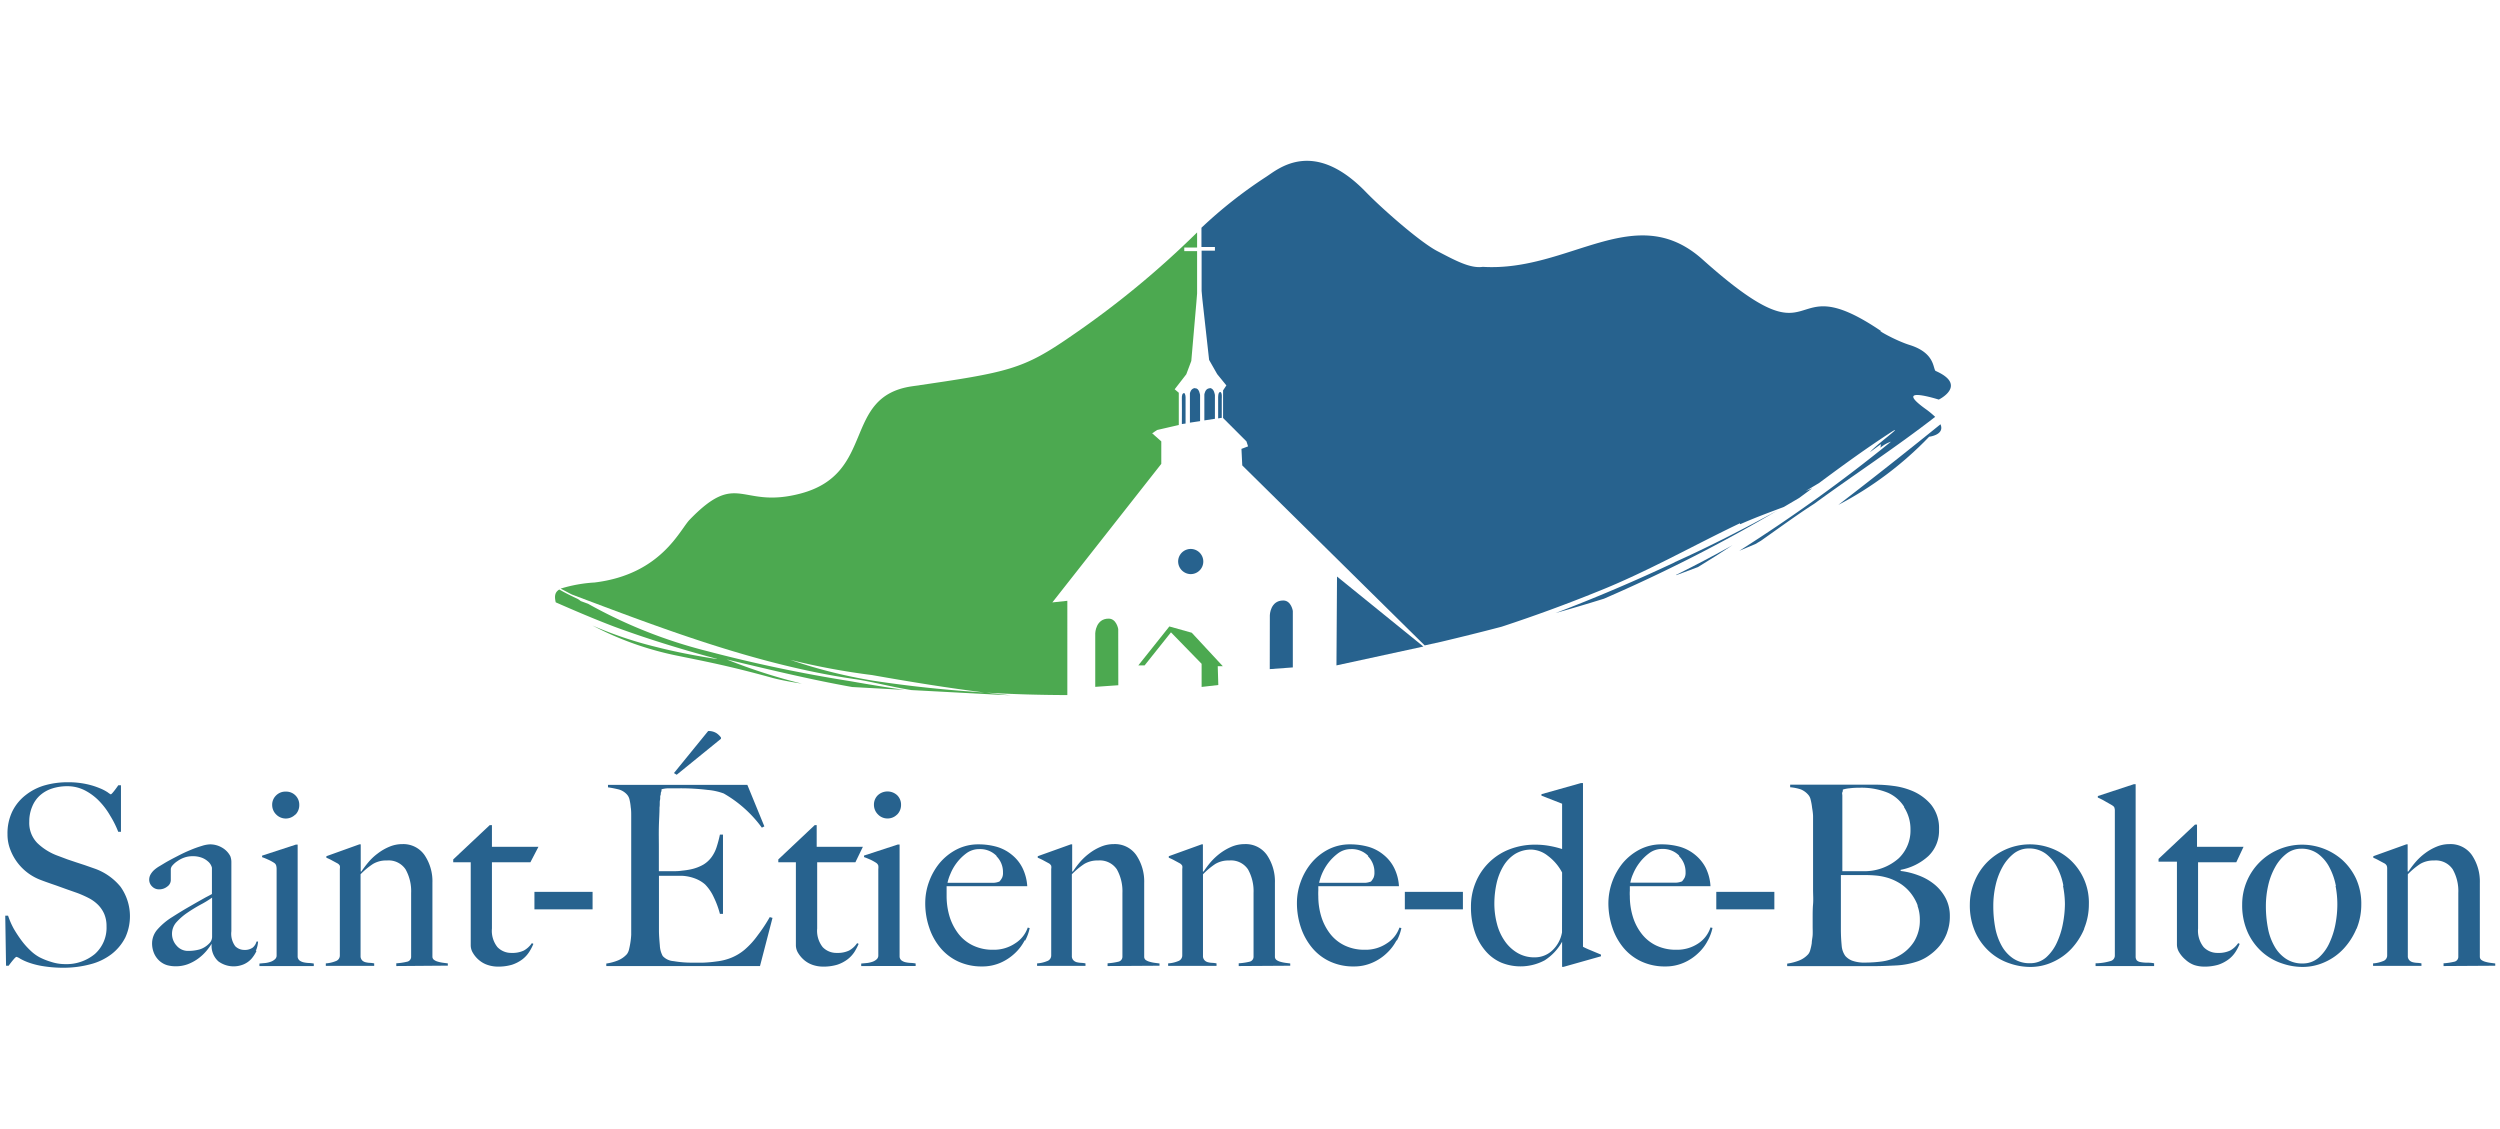 <svg xmlns="http://www.w3.org/2000/svg" viewBox="0 0 310 140"><defs><style>.cls-1{fill:#27628e;}.cls-2{fill:#4ca950;}.cls-3{fill:none;}</style></defs><title>saint-etienne-de-bolton</title><g id="Calque_2" data-name="Calque 2"><g id="Calque_1-2" data-name="Calque 1"><path class="cls-1" d="M157.46,76.28s.05-1.82,1.66-1.82c1,0,1.19,1.3,1.19,1.3v7l-2.86.21Z"/><path class="cls-1" d="M146.09,69.57a1.56,1.56,0,1,1,1.55,1.62,1.58,1.58,0,0,1-1.55-1.62"/><path class="cls-1" d="M151.3,48.61c-.28,0-.25.74-.25.74v2.53l.45-.07V49.43s.08-.82-.2-.82m-1.3-.46c-.57,0-.66.77-.66.77v3.21l1.31-.2V49s-.08-.88-.65-.88m-1.83,0c-.54.05-.62.66-.62.66v3.63l1.26-.19V49s-.09-.91-.63-.85m-1.37.6c-.2,0-.28.31-.26.69s0,2.22,0,3.14l.46-.06V49.27s0-.52-.21-.54"/><polygon class="cls-1" points="165.72 82.51 176.5 80.17 165.79 71.49 165.72 82.51"/><path class="cls-1" d="M15.5,116.32a6.08,6.08,0,0,1-1.68,2,7.27,7.27,0,0,1-2.58,1.24A12.85,12.85,0,0,1,8,120a15.6,15.6,0,0,1-2.62-.19,9.77,9.77,0,0,1-1.81-.45,6.61,6.61,0,0,1-1.08-.49,1.52,1.52,0,0,0-.45-.22c-.06,0-.2.13-.41.38s-.39.49-.56.72H.75l-.1-6.21H1a9.66,9.66,0,0,0,.71,1.63,15.62,15.62,0,0,0,1,1.51,9.48,9.48,0,0,0,1.11,1.23,5.08,5.08,0,0,0,1.1.8,8.34,8.34,0,0,0,1.41.56,5.55,5.55,0,0,0,1.69.28,5.52,5.52,0,0,0,3.75-1.26,4.36,4.36,0,0,0,1.44-3.42,3.87,3.87,0,0,0-.28-1.53,3.73,3.73,0,0,0-.77-1.14,4.66,4.66,0,0,0-1.14-.83,13.48,13.48,0,0,0-1.41-.63l-1.31-.46-1-.36c-.32-.12-.66-.23-1-.35s-.75-.26-1.24-.45a6.45,6.45,0,0,1-3.78-3.76,5.18,5.18,0,0,1-.35-1.89,6.26,6.26,0,0,1,.62-2.9,5.82,5.82,0,0,1,1.66-2,6.9,6.9,0,0,1,2.38-1.2A10.26,10.26,0,0,1,8.33,97a10.68,10.68,0,0,1,2.4.23,9.31,9.31,0,0,1,1.64.51,5.31,5.31,0,0,1,1,.52,2.34,2.34,0,0,0,.36.24c.06,0,.19-.13.39-.38s.38-.5.55-.75H15v5.77h-.34a12.08,12.08,0,0,0-1-2,9.09,9.09,0,0,0-1.37-1.82A6.79,6.79,0,0,0,10.51,98a4.75,4.75,0,0,0-2.2-.51,6.05,6.05,0,0,0-1.83.28A4.17,4.17,0,0,0,5,98.59,3.76,3.76,0,0,0,4,100a4.7,4.7,0,0,0-.37,1.88,3.57,3.57,0,0,0,1,2.66,7.19,7.19,0,0,0,2.58,1.59l1.17.44,1.07.36,1.07.35,1.14.4a7.26,7.26,0,0,1,3.28,2.27,6.31,6.31,0,0,1,.56,6.38"/><path class="cls-1" d="M31.81,117.91a4.13,4.13,0,0,1-.65,1,2.8,2.8,0,0,1-1,.69,3.2,3.2,0,0,1-3.08-.39,2.58,2.58,0,0,1-.83-2.19l0,0a8.66,8.66,0,0,1-.67.91,5.81,5.81,0,0,1-1,.93,5.51,5.51,0,0,1-1.29.7,4.29,4.29,0,0,1-1.54.26,4.06,4.06,0,0,1-1-.13,2.51,2.51,0,0,1-.94-.51,2.73,2.73,0,0,1-.68-.91,3.13,3.13,0,0,1-.27-1.38,2.63,2.63,0,0,1,.7-1.68,8.12,8.12,0,0,1,1.74-1.46c.69-.44,1.29-.81,1.82-1.12l1.39-.8,1-.56c.31-.16.56-.29.77-.41V107.6a1.24,1.24,0,0,0-.11-.3,1.43,1.43,0,0,0-.38-.48,2.45,2.45,0,0,0-.73-.45,3.14,3.14,0,0,0-1.21-.2,3,3,0,0,0-1,.17,3.33,3.33,0,0,0-.85.44,2.89,2.89,0,0,0-.6.52.81.81,0,0,0-.22.45v1.41a1,1,0,0,1-.45.78,1.58,1.58,0,0,1-1,.34,1.17,1.17,0,0,1-.87-.36,1.15,1.15,0,0,1-.36-.83,1.32,1.32,0,0,1,.19-.69,2.3,2.3,0,0,1,.46-.55,4.07,4.07,0,0,1,.62-.44l.58-.35c.53-.32,1.09-.61,1.65-.9s1.1-.55,1.62-.76a13.17,13.17,0,0,1,1.42-.51,3.66,3.66,0,0,1,1-.19,2.93,2.93,0,0,1,1.52.42,2.59,2.59,0,0,1,1,1.05,2.06,2.06,0,0,1,.13.76c0,.36,0,.72,0,1.07v3.78c0,.57,0,1.15,0,1.74s0,1.25,0,1.95a2.61,2.61,0,0,0,.48,1.86,1.59,1.59,0,0,0,1.11.46,1.67,1.67,0,0,0,1.06-.29,1.48,1.48,0,0,0,.47-.75h.19a3.39,3.39,0,0,1-.28,1.16M26.3,111.3a11.83,11.83,0,0,1-1.4.86q-.83.45-1.64,1a7.46,7.46,0,0,0-1.36,1.17,2.13,2.13,0,0,0-.57,1.45,2.16,2.16,0,0,0,.56,1.47,1.82,1.82,0,0,0,1.46.66,5.13,5.13,0,0,0,1.43-.19,2.81,2.81,0,0,0,1.15-.72,1.14,1.14,0,0,0,.37-.87Z"/><path class="cls-1" d="M32.17,119.79v-.31l.76-.07a3.21,3.21,0,0,0,.66-.16,1.46,1.46,0,0,0,.5-.3.6.6,0,0,0,.21-.47V107.77a1.7,1.7,0,0,0-.05-.43A.6.6,0,0,0,34,107a5.47,5.47,0,0,0-.67-.37c-.26-.12-.53-.24-.83-.34v-.19l4.19-1.37h.22v13.94a.68.68,0,0,0,.26.45,1.4,1.4,0,0,0,.49.21,3.56,3.56,0,0,0,.61.08,4.24,4.24,0,0,1,.64.07v.31ZM36.62,101a1.66,1.66,0,0,1-2.37,0,1.64,1.64,0,0,1-.5-1.18,1.59,1.59,0,0,1,.49-1.19,1.62,1.62,0,0,1,1.2-.47,1.62,1.62,0,0,1,1.67,1.66,1.66,1.66,0,0,1-.48,1.2"/><path class="cls-1" d="M49.14,119.79v-.34a7.76,7.76,0,0,0,1.35-.2.62.62,0,0,0,.49-.65v-7.87a5.5,5.5,0,0,0-.69-2.93,2.52,2.52,0,0,0-2.32-1.1,3.17,3.17,0,0,0-1.72.43,9.07,9.07,0,0,0-1.54,1.28v10.24a.8.8,0,0,0,.21.45.92.92,0,0,0,.38.21,2.76,2.76,0,0,0,.5.08,3.49,3.49,0,0,1,.6.07v.31h-6v-.31a3.93,3.93,0,0,0,1.23-.28.73.73,0,0,0,.51-.72V107.74a1.19,1.19,0,0,0,0-.38.7.7,0,0,0-.27-.29l-.65-.35a6,6,0,0,0-.75-.36v-.19l4.09-1.47h.17l0,3.37.08,0a13,13,0,0,1,.86-1.14,6.69,6.69,0,0,1,1.17-1.1,6.36,6.36,0,0,1,1.43-.83,4.12,4.12,0,0,1,1.62-.33A3.2,3.2,0,0,1,52.62,106a5.79,5.79,0,0,1,1,3.47v9.18a.48.48,0,0,0,.21.38,1.43,1.43,0,0,0,.48.22,4,4,0,0,0,.61.13l.61.08v.28Z"/><path class="cls-1" d="M65.77,106.92H61v8.21a3.25,3.25,0,0,0,.68,2.31,2.35,2.35,0,0,0,1.77.72,3.27,3.27,0,0,0,1.5-.29,2.93,2.93,0,0,0,1-.92l.19.09a5.77,5.77,0,0,1-.52,1,3.65,3.65,0,0,1-.86.93,4.53,4.53,0,0,1-1.28.66,6,6,0,0,1-1.74.23,4,4,0,0,1-1.25-.2,3.16,3.16,0,0,1-1.07-.59,3.38,3.38,0,0,1-.76-.88,1.82,1.82,0,0,1-.29-1c0-2,0-3.82,0-5.57s0-3.33,0-4.7H56.2v-.35l4.52-4.25H61V105h5.77Z"/><rect class="cls-1" x="66.27" y="110.59" width="7.21" height="2.17"/><path class="cls-1" d="M94.24,119.79H75.18v-.31a6.33,6.33,0,0,0,1.45-.39,3.07,3.07,0,0,0,1.11-.78,1.56,1.56,0,0,0,.25-.54c.06-.25.12-.52.17-.84a9.36,9.36,0,0,0,.11-1c0-.35,0-.68,0-1s0-.69,0-1.19,0-1,0-1.64,0-1.2,0-1.82v-7.9c0-.37,0-.76,0-1.16s0-.77-.06-1.12a6.15,6.15,0,0,0-.15-.95,1.36,1.36,0,0,0-.3-.61,2.15,2.15,0,0,0-1-.64c-.36-.09-.81-.19-1.37-.27v-.31H92.67l2.11,5.15-.31.16a15.19,15.19,0,0,0-4.73-4.24,7.59,7.59,0,0,0-2-.44,27.43,27.43,0,0,0-3.5-.2c-.45,0-.87,0-1.29,0a3.56,3.56,0,0,0-.92.12c0,.12,0,.24-.06.36s0,.24-.07.39,0,.34-.06.59,0,.54-.06.91c0,.74-.06,1.53-.08,2.4s0,1.68,0,2.44v3.07h.59l1.06,0c.39,0,.8,0,1.23-.07a9.29,9.29,0,0,0,1.07-.16,5.4,5.4,0,0,0,1.57-.59,3.51,3.51,0,0,0,1-.91,4.39,4.39,0,0,0,.63-1.23,15,15,0,0,0,.42-1.58h.38v9.83h-.38a11,11,0,0,0-.76-2.06,5.55,5.55,0,0,0-1.08-1.59,4.06,4.06,0,0,0-1.2-.72,5.28,5.28,0,0,0-1.64-.35l-.8,0-.64,0H81.71v3.87c0,.58,0,1.12,0,1.61s0,.9,0,1.26c0,.67.06,1.3.11,1.89a3,3,0,0,0,.36,1.32,2,2,0,0,0,1.34.63,13.21,13.21,0,0,0,2.31.19l1.34,0a15.74,15.74,0,0,0,1.74-.16,6.74,6.74,0,0,0,1.84-.48,6.18,6.18,0,0,0,1.62-1A10,10,0,0,0,93.94,116a20,20,0,0,0,1.51-2.28l.34.1ZM83.91,96.07l-.34-.21,4.24-5.21a1.79,1.79,0,0,1,1.06.28,2.22,2.22,0,0,1,.53.52v.16Z"/><path class="cls-1" d="M106.07,106.92h-4.74v8.21a3.27,3.27,0,0,0,.68,2.31,2.35,2.35,0,0,0,1.78.72,3.27,3.27,0,0,0,1.49-.29,2.86,2.86,0,0,0,1-.92l.19.09a7.51,7.51,0,0,1-.52,1,3.75,3.75,0,0,1-.87.93,4.4,4.4,0,0,1-1.28.66,5.91,5.91,0,0,1-1.73.23,4,4,0,0,1-1.26-.2,3.27,3.27,0,0,1-1.07-.59,3.67,3.67,0,0,1-.76-.88,1.83,1.83,0,0,1-.29-1c0-2,0-3.82,0-5.57s0-3.33,0-4.7H96.51v-.35l4.51-4.25h.25V105H107Z"/><path class="cls-1" d="M106.79,119.79v-.31l.75-.07a3.34,3.34,0,0,0,.67-.16,1.46,1.46,0,0,0,.5-.3.62.62,0,0,0,.2-.47V107.77a1.81,1.81,0,0,0,0-.43.65.65,0,0,0-.27-.35,6.45,6.45,0,0,0-.66-.37c-.27-.12-.55-.24-.84-.34v-.19l4.19-1.37h.22v13.94a.67.67,0,0,0,.26.45,1.35,1.35,0,0,0,.49.21,3.39,3.39,0,0,0,.61.08,4.21,4.21,0,0,1,.63.07v.31ZM111.24,101a1.64,1.64,0,0,1-1.2.49,1.61,1.61,0,0,1-1.18-.51,1.65,1.65,0,0,1-.49-1.18,1.61,1.61,0,0,1,.48-1.19,1.77,1.77,0,0,1,2.4,0,1.62,1.62,0,0,1,.48,1.19,1.67,1.67,0,0,1-.48,1.2"/><path class="cls-1" d="M127.06,116.6a5.86,5.86,0,0,1-1.18,1.57,6.2,6.2,0,0,1-1.79,1.2,5.62,5.62,0,0,1-2.32.47,6.91,6.91,0,0,1-2.9-.59,6.34,6.34,0,0,1-2.23-1.68,7.55,7.55,0,0,1-1.41-2.53,9.32,9.32,0,0,1-.5-3.09,7.66,7.66,0,0,1,.47-2.61,7.84,7.84,0,0,1,1.32-2.33,6.89,6.89,0,0,1,2.09-1.67,5.86,5.86,0,0,1,2.72-.64,8.28,8.28,0,0,1,2.29.31,5.28,5.28,0,0,1,1.87,1,4.92,4.92,0,0,1,1.29,1.6,6,6,0,0,1,.6,2.28h-10c0,.16,0,.36,0,.57s0,.44,0,.67a8.8,8.8,0,0,0,.37,2.53,6.82,6.82,0,0,0,1.09,2.12,5,5,0,0,0,1.81,1.46,5.63,5.63,0,0,0,2.52.53,4.7,4.7,0,0,0,2.72-.8,3.75,3.75,0,0,0,1.55-1.95l.24.06a5.47,5.47,0,0,1-.56,1.55m-3.56-10.51a2.83,2.83,0,0,0-2.14-.83,2.67,2.67,0,0,0-1.58.51,6,6,0,0,0-2,2.59,5.4,5.4,0,0,0-.35,1.08h2.39l1.15,0,1.31,0c.31,0,.61,0,.87,0a2.28,2.28,0,0,0,.72-.16,2.24,2.24,0,0,0,.33-.47,1.42,1.42,0,0,0,.11-.65,2.76,2.76,0,0,0-.79-2"/><path class="cls-1" d="M137.34,119.79v-.34a7.72,7.72,0,0,0,1.34-.2.63.63,0,0,0,.5-.65v-7.87a5.56,5.56,0,0,0-.69-2.93,2.54,2.54,0,0,0-2.32-1.1,3.19,3.19,0,0,0-1.72.43,9.23,9.23,0,0,0-1.54,1.28v10.24a.75.75,0,0,0,.22.45.91.91,0,0,0,.37.21,2.78,2.78,0,0,0,.51.08,3.55,3.55,0,0,1,.59.07v.31h-6v-.31a3.8,3.8,0,0,0,1.23-.28.73.73,0,0,0,.52-.72V107.74a1,1,0,0,0,0-.38.72.72,0,0,0-.26-.29l-.65-.35a6.12,6.12,0,0,0-.76-.36v-.19l4.1-1.47h.17l0,3.37.09,0a11.53,11.53,0,0,1,.85-1.14,7.18,7.18,0,0,1,1.17-1.1,6.38,6.38,0,0,1,1.43-.83,4.11,4.11,0,0,1,1.62-.33,3.22,3.22,0,0,1,2.77,1.34,5.83,5.83,0,0,1,1,3.47v9.18a.5.5,0,0,0,.19.38,1.61,1.61,0,0,0,.49.22,4,4,0,0,0,.61.13l.61.08v.28Z"/><path class="cls-1" d="M153.6,119.79v-.34a7.87,7.87,0,0,0,1.35-.2.63.63,0,0,0,.49-.65v-7.87a5.52,5.52,0,0,0-.69-2.93,2.53,2.53,0,0,0-2.32-1.1,3.2,3.2,0,0,0-1.73.43,9.22,9.22,0,0,0-1.53,1.28v10.24a.78.78,0,0,0,.22.45.88.88,0,0,0,.37.21,2.82,2.82,0,0,0,.5.08,3.44,3.44,0,0,1,.59.07v.31h-6v-.31a3.93,3.93,0,0,0,1.24-.28.74.74,0,0,0,.51-.72V107.74a1.06,1.06,0,0,0,0-.38.8.8,0,0,0-.27-.29l-.65-.35a5.86,5.86,0,0,0-.75-.36v-.19L149,104.7h.16l0,3.37.09,0a12,12,0,0,1,.85-1.14,7.69,7.69,0,0,1,1.17-1.1,6.79,6.79,0,0,1,1.43-.83,4.17,4.17,0,0,1,1.62-.33,3.21,3.21,0,0,1,2.77,1.34,5.83,5.83,0,0,1,1,3.47v9.18a.5.5,0,0,0,.2.38,1.52,1.52,0,0,0,.48.22,4.17,4.17,0,0,0,.61.13l.61.08v.28Z"/><path class="cls-1" d="M173.17,116.6a5.86,5.86,0,0,1-1.19,1.57,6,6,0,0,1-1.8,1.2,5.57,5.57,0,0,1-2.32.47,6.84,6.84,0,0,1-2.89-.59,6.29,6.29,0,0,1-2.23-1.68,7.84,7.84,0,0,1-1.42-2.53,9.47,9.47,0,0,1-.5-3.09,7.6,7.6,0,0,1,.47-2.61,7.68,7.68,0,0,1,1.32-2.33,6.76,6.76,0,0,1,2.08-1.67,5.86,5.86,0,0,1,2.73-.64,8.37,8.37,0,0,1,2.29.31,5.2,5.2,0,0,1,1.87,1,4.86,4.86,0,0,1,1.29,1.6,5.81,5.81,0,0,1,.6,2.28h-10c0,.16,0,.36,0,.57a6.51,6.51,0,0,0,0,.67,8.61,8.61,0,0,0,.37,2.53,6.71,6.71,0,0,0,1.09,2.12,5,5,0,0,0,1.81,1.46,5.62,5.62,0,0,0,2.52.53,4.69,4.69,0,0,0,2.72-.8,3.77,3.77,0,0,0,1.55-1.95l.24.06a5.61,5.61,0,0,1-.56,1.55m-3.56-10.51a2.84,2.84,0,0,0-2.14-.83,2.67,2.67,0,0,0-1.58.51,6.3,6.3,0,0,0-1.22,1.2,6.49,6.49,0,0,0-.8,1.39,6.24,6.24,0,0,0-.34,1.08h2.38l1.14,0,1.31,0c.31,0,.61,0,.88,0a2.32,2.32,0,0,0,.72-.16,2.43,2.43,0,0,0,.32-.47,1.56,1.56,0,0,0,.11-.65,2.77,2.77,0,0,0-.79-2"/><rect class="cls-1" x="174.2" y="110.59" width="7.2" height="2.17"/><path class="cls-1" d="M193.88,119.89h-.18v-3.12h0a6.43,6.43,0,0,1-2.16,2.31,6.36,6.36,0,0,1-5.35.3,5.32,5.32,0,0,1-1.94-1.41,7,7,0,0,1-1.35-2.34,9.51,9.51,0,0,1-.5-3.2,7.74,7.74,0,0,1,.58-3,7.4,7.4,0,0,1,4.16-4.1,8.68,8.68,0,0,1,3.27-.59,9.63,9.63,0,0,1,1.77.16,12.09,12.09,0,0,1,1.52.38c0-.31,0-.74,0-1.28s0-1.09,0-1.65V99.66l-2.56-1v-.18l4.9-1.38h.25V117.4a9.86,9.86,0,0,0,.94.43l1.29.54v.21Zm-.18-11.7a6.11,6.11,0,0,0-1.77-2.07,3.47,3.47,0,0,0-2-.77,3.82,3.82,0,0,0-2.09.56,4.55,4.55,0,0,0-1.43,1.5,7.32,7.32,0,0,0-.84,2.15,11.9,11.9,0,0,0-.27,2.5,9.82,9.82,0,0,0,.32,2.48,6.51,6.51,0,0,0,.95,2.12,5,5,0,0,0,1.56,1.48,4.06,4.06,0,0,0,2.16.57,3.13,3.13,0,0,0,2.22-.88,4,4,0,0,0,1.18-2.22Z"/><path class="cls-1" d="M211.78,116.6a5.59,5.59,0,0,1-1.18,1.57,6.1,6.1,0,0,1-1.79,1.2,5.62,5.62,0,0,1-2.33.47,6.86,6.86,0,0,1-2.89-.59,6.35,6.35,0,0,1-2.24-1.68,7.69,7.69,0,0,1-1.41-2.53,9.52,9.52,0,0,1-.5-3.09,8,8,0,0,1,1.79-4.94,6.92,6.92,0,0,1,2.09-1.67,5.85,5.85,0,0,1,2.72-.64,8.33,8.33,0,0,1,2.3.31,5.3,5.3,0,0,1,1.87,1,5.11,5.11,0,0,1,1.3,1.6,5.91,5.91,0,0,1,.59,2.28h-10c0,.16,0,.36,0,.57a5.41,5.41,0,0,0,0,.67,8.61,8.61,0,0,0,.37,2.53,6.52,6.52,0,0,0,1.09,2.12,5,5,0,0,0,1.8,1.46,5.67,5.67,0,0,0,2.53.53,4.72,4.72,0,0,0,2.72-.8A3.75,3.75,0,0,0,212.1,115l.25.06a5.83,5.83,0,0,1-.57,1.55m-3.56-10.51a2.81,2.81,0,0,0-2.13-.83,2.64,2.64,0,0,0-1.57.51,5.88,5.88,0,0,0-1.22,1.2,6.17,6.17,0,0,0-.8,1.39,4.8,4.8,0,0,0-.34,1.08h2.38l1.13,0,1.31,0c.32,0,.6,0,.88,0a2.32,2.32,0,0,0,.71-.16,2.5,2.5,0,0,0,.33-.47,1.45,1.45,0,0,0,.11-.65,2.75,2.75,0,0,0-.8-2"/><rect class="cls-1" x="212.82" y="110.59" width="7.2" height="2.17"/><path class="cls-1" d="M241.43,115.67a5.72,5.72,0,0,1-.91,1.6,6.48,6.48,0,0,1-1.25,1.16,5.65,5.65,0,0,1-1.37.74,9.72,9.72,0,0,1-2.66.54c-1,.05-1.93.09-2.85.09H221.61v-.31a6.69,6.69,0,0,0,1.49-.39,3,3,0,0,0,1.13-.79,1.37,1.37,0,0,0,.25-.54,6.37,6.37,0,0,0,.18-.83c0-.31.09-.64.11-1s0-.68,0-1,0-.68,0-1.18,0-1.06.05-1.64,0-1.2,0-1.82v-4.83q0-.69,0-1.41c0-.47,0-1,0-1.65,0-.37,0-.76,0-1.14s-.06-.75-.12-1.11a7.31,7.31,0,0,0-.18-1,1.32,1.32,0,0,0-.3-.61,2.44,2.44,0,0,0-.93-.67,5.74,5.74,0,0,0-1.31-.26v-.32h10.51a16.45,16.45,0,0,1,2.26.15,8.72,8.72,0,0,1,2.08.51,6.2,6.2,0,0,1,2.61,1.8,4.62,4.62,0,0,1,1,3.08,4.36,4.36,0,0,1-1.32,3.31,7,7,0,0,1-3.44,1.71V108a9.32,9.32,0,0,1,2.22.55,6.88,6.88,0,0,1,2,1.14,5.56,5.56,0,0,1,1.37,1.7,4.73,4.73,0,0,1,.51,2.23,5.57,5.57,0,0,1-.34,2m-5.32-15.57a4.58,4.58,0,0,0-2-1.74,8.73,8.73,0,0,0-3.6-.63,8.88,8.88,0,0,0-1.19.07,3.78,3.78,0,0,0-.82.16c0,.12,0,.23-.06.34s0,.24,0,.4,0,.34,0,.57,0,.53,0,.9c0,.74,0,1.54,0,2.41s0,1.71,0,2.5v3H230c.48,0,.87,0,1.16,0a6.39,6.39,0,0,0,4.28-1.6,4.77,4.77,0,0,0,1.46-3.56,5,5,0,0,0-.8-2.78m1.69,12.18a5.77,5.77,0,0,0-.81-1.46,5.41,5.41,0,0,0-1.22-1.16,6.53,6.53,0,0,0-1.55-.76,7.87,7.87,0,0,0-1.36-.3,13.93,13.93,0,0,0-1.58-.08h-3v3.9c0,.58,0,1.12,0,1.61s0,.9,0,1.26c0,.79.05,1.45.1,2a2.52,2.52,0,0,0,.45,1.26,2.22,2.22,0,0,0,.84.58,4.4,4.4,0,0,0,1.63.24,15.73,15.73,0,0,0,2-.13,5.9,5.9,0,0,0,2.06-.65,5.2,5.2,0,0,0,2-1.83,5,5,0,0,0,.71-2.73,4.92,4.92,0,0,0-.29-1.7"/><path class="cls-1" d="M258.45,115.16a8.39,8.39,0,0,1-1.6,2.49,7.15,7.15,0,0,1-2.33,1.65,6.54,6.54,0,0,1-2.79.6,7.78,7.78,0,0,1-2.53-.44,7,7,0,0,1-2.42-1.38,7.29,7.29,0,0,1-1.82-2.44,8.15,8.15,0,0,1-.7-3.49,7.37,7.37,0,0,1,.55-2.78,7.45,7.45,0,0,1,1.53-2.39,7.64,7.64,0,0,1,2.37-1.65,7.45,7.45,0,0,1,5.6-.16,7.26,7.26,0,0,1,2.33,1.39,7.22,7.22,0,0,1,2.38,5.59,7.91,7.91,0,0,1-.59,3m-2.57-5.32a8.06,8.06,0,0,0-.76-2.25,5,5,0,0,0-1.4-1.7,3.44,3.44,0,0,0-2.15-.67,3,3,0,0,0-1.84.63,5.53,5.53,0,0,0-1.38,1.63,8.36,8.36,0,0,0-.87,2.28,11.28,11.28,0,0,0-.29,2.57,14.27,14.27,0,0,0,.24,2.72,7.4,7.4,0,0,0,.81,2.26,4.55,4.55,0,0,0,1.43,1.56,3.66,3.66,0,0,0,2.08.58,3,3,0,0,0,2-.73,5.56,5.56,0,0,0,1.33-1.84,9.77,9.77,0,0,0,.75-2.39,13.16,13.16,0,0,0,.24-2.37,12,12,0,0,0-.24-2.28"/><path class="cls-1" d="M259.85,119.79v-.34a6.78,6.78,0,0,0,1.92-.3.7.7,0,0,0,.47-.69V100.52a.92.92,0,0,0-.06-.37c0-.09-.12-.18-.27-.29l-.84-.48a7.44,7.44,0,0,0-.94-.48v-.19l4.47-1.47h.22V118.6a.74.74,0,0,0,.14.48.83.83,0,0,0,.42.21,4.34,4.34,0,0,0,.73.08c.29,0,.63,0,1,.08v.34Z"/><path class="cls-1" d="M277.3,106.92h-4.74v8.21a3.26,3.26,0,0,0,.69,2.31,2.35,2.35,0,0,0,1.78.72,3.29,3.29,0,0,0,1.5-.29,2.86,2.86,0,0,0,1-.92l.19.09a6,6,0,0,1-.52,1,3.55,3.55,0,0,1-.87.93,4.43,4.43,0,0,1-1.28.66,5.82,5.82,0,0,1-1.73.23,4,4,0,0,1-1.25-.2A3.24,3.24,0,0,1,271,119a3.63,3.63,0,0,1-.76-.88,1.86,1.86,0,0,1-.3-1c0-2,0-3.82,0-5.57s0-3.33,0-4.7h-2.28v-.35l4.52-4.25h.25V105h5.77Z"/><path class="cls-1" d="M292.2,115.16a8.39,8.39,0,0,1-1.6,2.49,7.12,7.12,0,0,1-2.32,1.65,6.59,6.59,0,0,1-2.79.6,7.78,7.78,0,0,1-2.53-.44,7,7,0,0,1-2.42-1.38,7.3,7.3,0,0,1-1.81-2.44,8.15,8.15,0,0,1-.7-3.49,7.36,7.36,0,0,1,.54-2.78,7.37,7.37,0,0,1,3.9-4,7.4,7.4,0,0,1,3.08-.63,7.55,7.55,0,0,1,4.86,1.86,7.38,7.38,0,0,1,1.72,2.31,7.48,7.48,0,0,1,.67,3.27,7.86,7.86,0,0,1-.59,3m-2.56-5.32a8.08,8.08,0,0,0-.77-2.25,4.88,4.88,0,0,0-1.4-1.7,3.42,3.42,0,0,0-2.14-.67,2.93,2.93,0,0,0-1.83.63,5.38,5.38,0,0,0-1.38,1.63,8.4,8.4,0,0,0-.87,2.28,11.44,11.44,0,0,0-.29,2.57,14.27,14.27,0,0,0,.25,2.72,7.11,7.11,0,0,0,.81,2.26,4.46,4.46,0,0,0,1.43,1.56,3.63,3.63,0,0,0,2.07.58,3,3,0,0,0,2-.73,5.48,5.48,0,0,0,1.33-1.84,9.79,9.79,0,0,0,.75-2.39,13,13,0,0,0,.22-2.37,11.9,11.9,0,0,0-.22-2.28"/><path class="cls-1" d="M303,119.79v-.34a7.78,7.78,0,0,0,1.34-.2.62.62,0,0,0,.49-.65v-7.87a5.48,5.48,0,0,0-.69-2.93,2.53,2.53,0,0,0-2.32-1.1,3.22,3.22,0,0,0-1.72.43,9.11,9.11,0,0,0-1.53,1.28v10.24a.74.74,0,0,0,.22.45.86.86,0,0,0,.38.21,2.52,2.52,0,0,0,.49.08,3.39,3.39,0,0,1,.6.07v.31h-6v-.31a3.84,3.84,0,0,0,1.23-.28.73.73,0,0,0,.52-.72V107.74a1.05,1.05,0,0,0-.05-.38.71.71,0,0,0-.27-.29l-.66-.35a5.73,5.73,0,0,0-.74-.36v-.19l4.09-1.47h.17l0,3.37.09,0a11.88,11.88,0,0,1,.86-1.14,7.37,7.37,0,0,1,1.17-1.1,6.59,6.59,0,0,1,1.44-.83,4.11,4.11,0,0,1,1.61-.33,3.23,3.23,0,0,1,2.78,1.34,5.86,5.86,0,0,1,1,3.47v9.18a.5.5,0,0,0,.2.38,1.6,1.6,0,0,0,.48.22,4.33,4.33,0,0,0,.62.13l.61.08v.28Z"/><path class="cls-1" d="M239.19,54.16s2-.22,1.43-1.55c-4.37,3.54-8.47,6.77-12.67,10a43.56,43.56,0,0,0,11.24-8.43"/><path class="cls-1" d="M215.79,65c2-.88,3.64-1.47,5.41-2.14l1.89-1.11,1.64-1.21-.83.35,1.67-1c3-2.23,6-4.41,9.11-6.42,1.33-.76-2.05,1.7-2.81,2.6l1.36-1-.05.44a3.73,3.73,0,0,1,1.3-.74,197.46,197.46,0,0,1-18.81,13.53l2-.84.69-.41c2.26-1.59,4.48-3.22,6.6-4.58,4.94-3.61,10.25-7.08,15-10.78a10.92,10.92,0,0,0-1.22-1c-4.15-3,1.67-1.14,1.67-1.14s3.64-1.78-.41-3.56c-.33-.37-.08-2.23-3.2-3.21-1.77-.55-4.27-2-3.49-1.69-12.6-8.57-6.8,4.86-22.2-8.92-8.36-7.48-16.51,1.57-27.24.92-1.57.23-3.45-.81-5.64-1.95s-7-5.39-8.93-7.4c-6.54-6.69-10.91-2.69-12.32-1.8a56.5,56.5,0,0,0-8,6.3v2.39h1.67v.45H149v5l.09,1,.84,7.55,1,1.76,1.14,1.4-.41.62v3.42l2.9,2.9.2.62-.82.31.1,2.05,22.62,22.32,2.05-.45c2.31-.55,4.84-1.17,7.5-1.87q6.09-2,12-4.4c6-2.39,12-5.79,17.53-8.42"/><path class="cls-1" d="M207.68,69.72q-7.33,3.45-14.79,6.3c2-.56,4-1.16,6-1.78a195.79,195.79,0,0,0,21.5-10.93c-4.18,2.28-8.45,4.48-12.75,6.41"/><path class="cls-1" d="M207.86,71.32l2.68-1c1.47-.89,2.89-1.8,4.29-2.72-2.3,1.29-4.63,2.51-7,3.69"/><path class="cls-2" d="M105.84,84.19c1.94.25,4.74,1,7.18,1.38l10.64.57,1.68.08c-1-.1-2.06-.21-3.1-.34-4.63-.29-9.32-.76-14-1.48A63,63,0,0,1,98,81.82a86.64,86.64,0,0,0,10.15,1.89c4.79.85,9.42,1.6,14,2.17,3.44.21,6.86.3,10.2.31V74.5l-1.86.2L144,57.52V54.73l-1.13-1,.61-.41,2.69-.62v-4l-.51-.43,1.44-1.86.62-1.65.63-7.25.09-1.12V31.14h-1.59v-.45h1.59V28.82a113,113,0,0,1-15.55,12.81c-6.06,4.2-7.77,4.52-19.8,6.27-8.7,1.27-4.41,10.79-13.79,13.29-7.52,2-7.74-3-13.79,3.26-1.24,1.29-3.55,6.78-11.78,7.78a17.69,17.69,0,0,0-4.21.76c.47.24.93.5,1.4.73,10.62,4,22.71,8.68,34.88,10.46"/><path class="cls-2" d="M88.88,81.72c-1.72-.26-4.58-.74-7.57-1.51a48.26,48.26,0,0,1-7.85-2.65v0A39.13,39.13,0,0,0,84,81.31c3.16.65,6.36,1.24,11.86,2.77,1,.26,2.25.49,3.57.69a69.07,69.07,0,0,1-9.32-3c4.78,1.13,10.2,2.47,15.56,3.42l6.49.36c-2.24-.32-4.46-.68-6.7-1.08a180,180,0,0,1-17.8-3.74,60.43,60.43,0,0,1-14.74-5.86L72,74.53a2,2,0,0,0-.4-.28c-.71-.33-1.48-.71-2.25-1.15-.54.33-.62.8-.44,1.59,2.28,1,4.75,2.06,7.22,3,4.8,1.78,9.58,3.16,12.75,4"/><path class="cls-2" d="M99.6,84.81h.11l-.26,0,.15,0"/><path class="cls-2" d="M138.66,78s-.21-1.29-1.19-1.29c-1.61,0-1.66,1.82-1.66,1.82v6.64l2.86-.2Z"/><path class="cls-2" d="M151,82.61h.63l-3.85-4.15L145,77.68l-3.85,4.83h.78l3.27-4.1,3.8,3.9v2.87l2.07-.24Z"/><rect class="cls-3" width="310" height="140"/></g></g></svg>